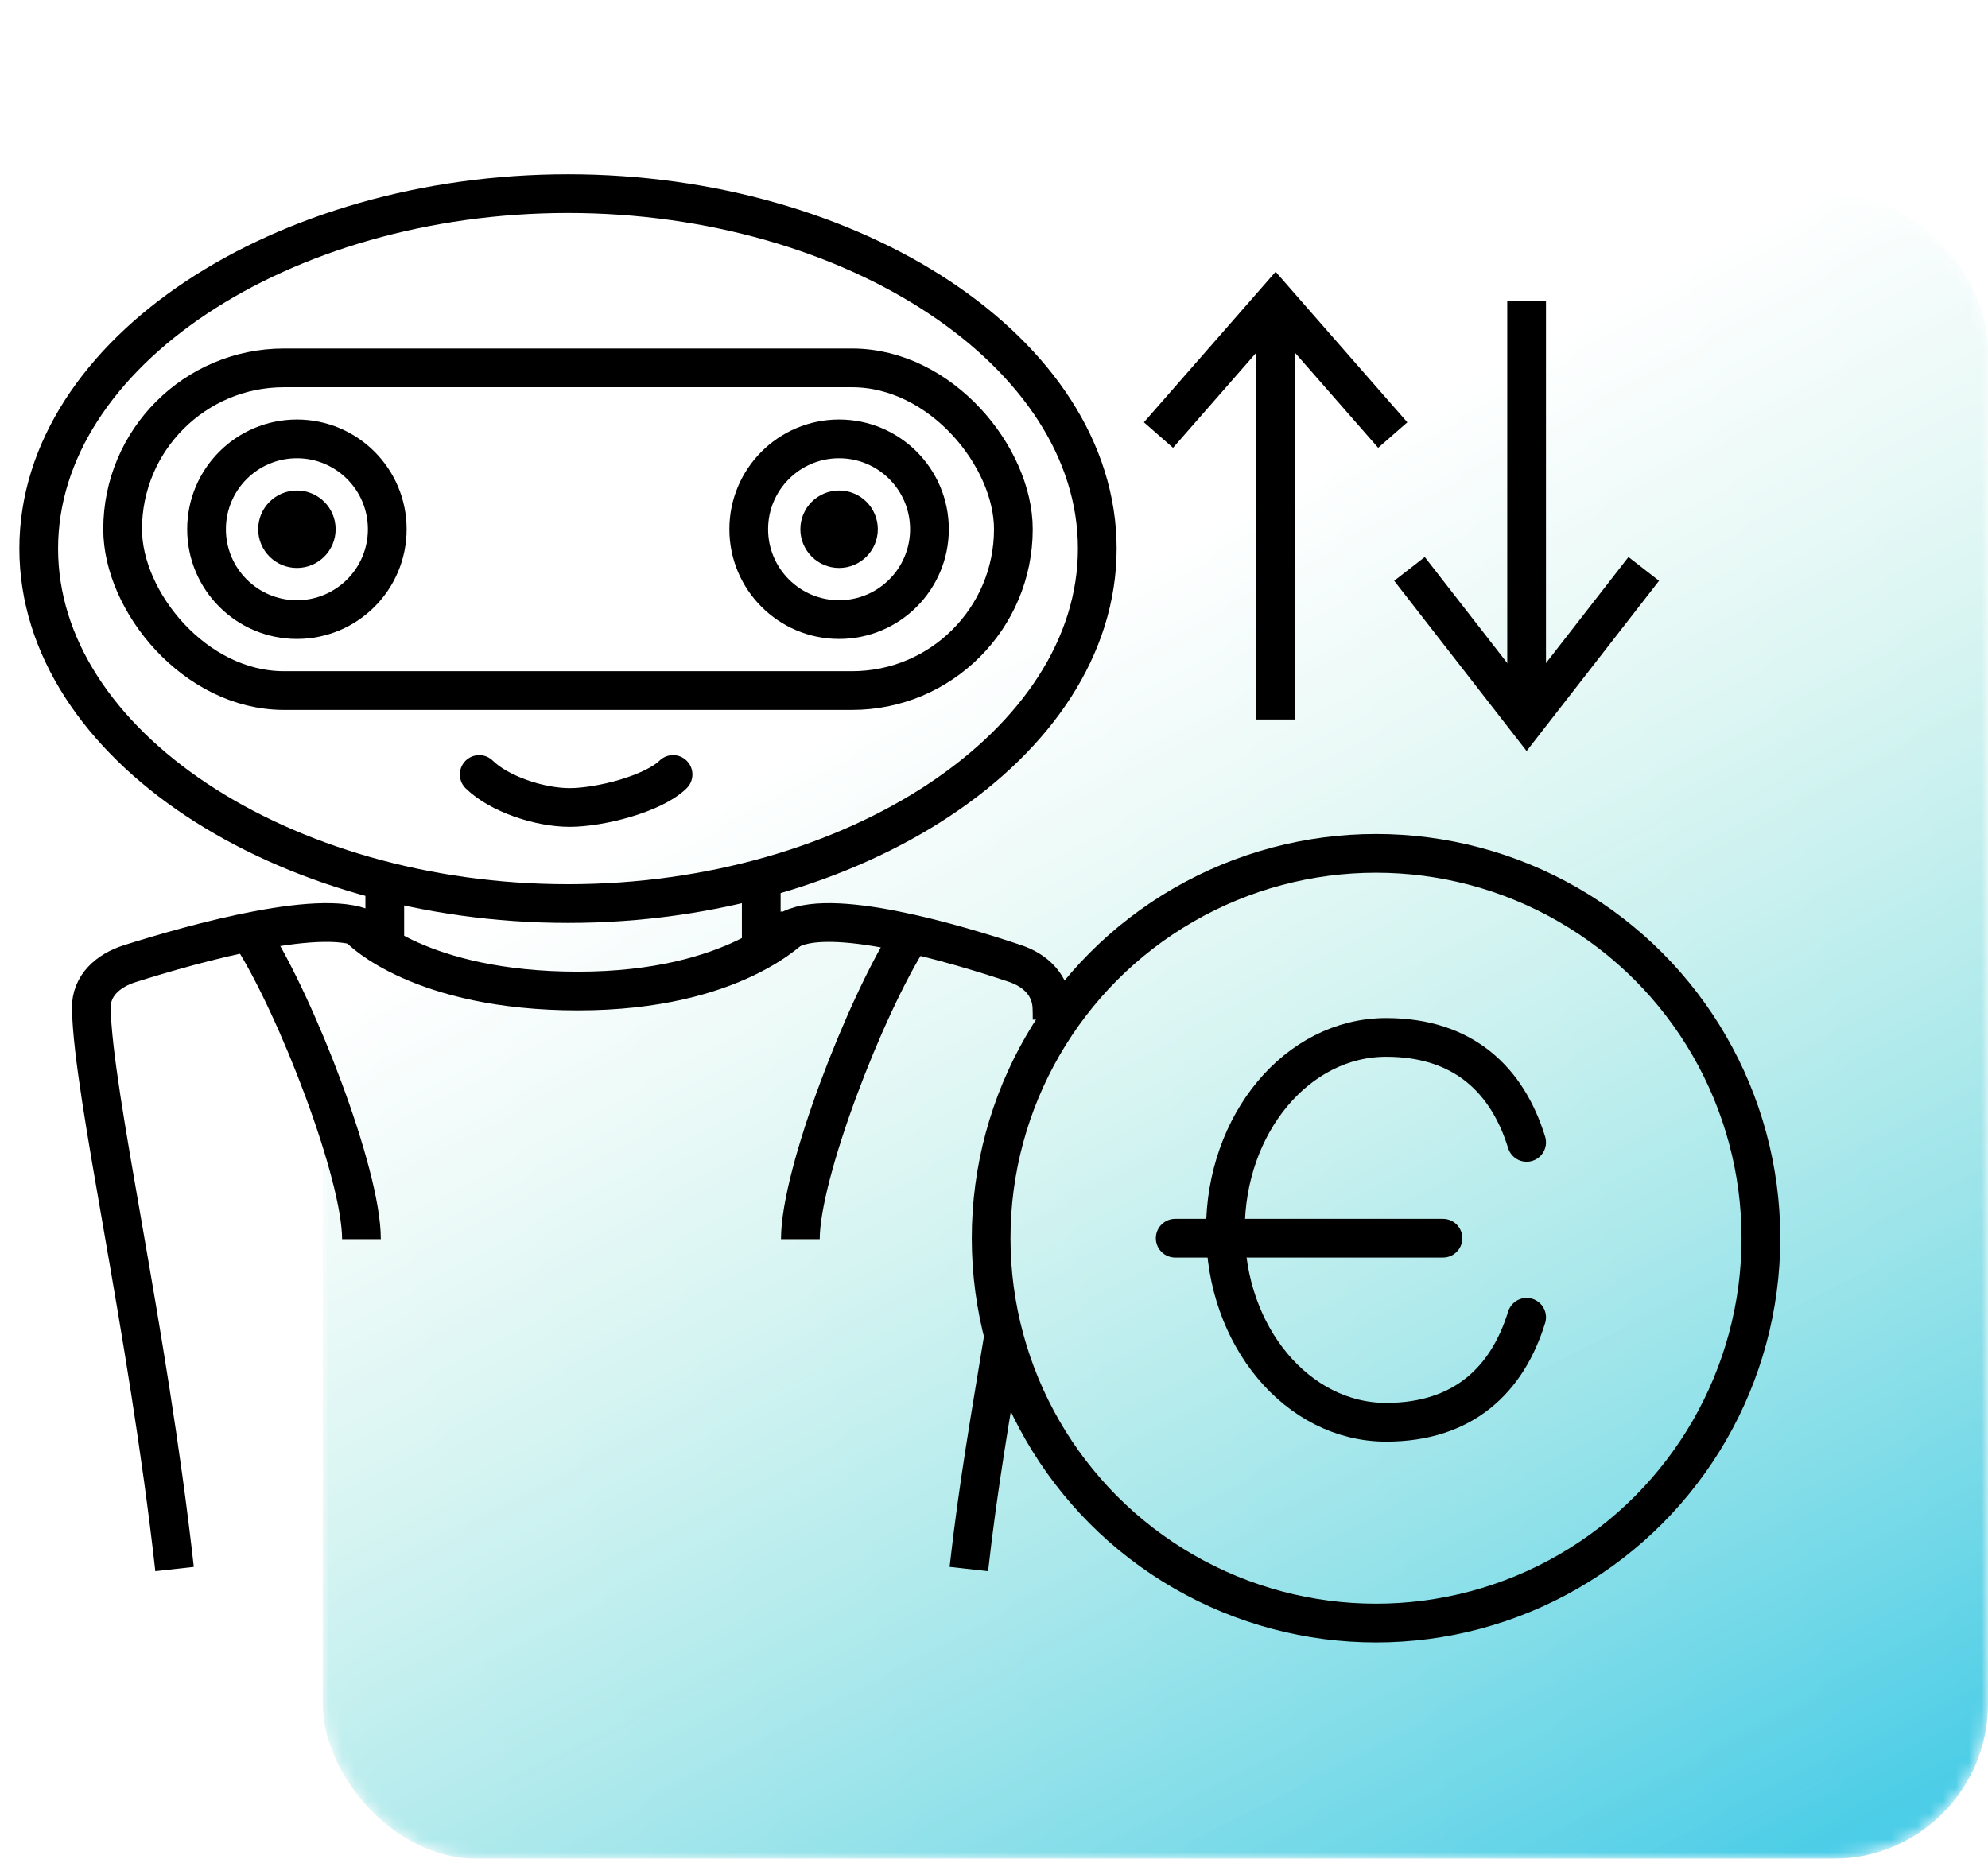 <svg width="154" height="144" viewBox="0 0 154 144" fill="none" xmlns="http://www.w3.org/2000/svg">
<mask id="mask0_2769_1479" style="mask-type:alpha" maskUnits="userSpaceOnUse" x="25" y="15" width="129" height="129">
<rect x="25" y="15" width="129" height="129" rx="12" fill="url(#paint0_linear_2769_1479)"/>
</mask>
<g mask="url(#mask0_2769_1479)">
<rect x="25" y="15" width="129" height="129" rx="12" fill="url(#paint1_linear_2769_1479)"/>
</g>
<circle cx="106.593" cy="95.926" r="29.815" stroke="black" stroke-width="3"/>
<path d="M111.778 95.926L91.037 95.926" stroke="black" stroke-width="3" stroke-linecap="round"/>
<path d="M118.26 88.502C116.771 83.675 113.373 80.37 107.378 80.37C100.501 80.37 94.926 87.045 94.926 95.278C94.926 103.511 100.501 110.185 107.378 110.185C113.373 110.185 116.771 106.881 118.26 102.054" stroke="black" stroke-width="3" stroke-linecap="round"/>
<path d="M98.815 23.333L98.815 55.741" stroke="black" stroke-width="3"/>
<path d="M118.259 55.741L118.259 23.333" stroke="black" stroke-width="3"/>
<path d="M89.741 33.704L98.815 23.333L107.889 33.704" stroke="black" stroke-width="3"/>
<path d="M109.185 44.074L118.259 55.741L127.333 44.074" stroke="black" stroke-width="3"/>
<path d="M13.523 121.556C11.411 102.671 7.212 84.877 7.074 78.118C7.039 76.355 8.375 75.187 10.056 74.656C14.961 73.105 25.485 70.138 28.574 72.14" stroke="black" stroke-width="3"/>
<path d="M75.051 121.556C75.784 115.002 76.769 109.495 77.747 103.5M61 72.14C64.081 70.144 73.982 73.088 78.626 74.642C80.239 75.182 81.419 76.346 81.487 78.045C81.5 78.379 81.505 78.706 81.503 79" stroke="black" stroke-width="3"/>
<path d="M85 42.5C85 57.688 66.117 70 44 70C21.883 70 3 57.688 3 42.5C3 27.312 21.883 15 44 15C66.117 15 85 27.312 85 42.5Z" stroke="black" stroke-width="3"/>
<rect x="9.5" y="28.5" width="69" height="25" rx="12.5" stroke="black" stroke-width="3"/>
<path d="M52.138 60C50.606 61.506 46.48 62.556 44.13 62.556C41.78 62.556 38.654 61.506 37.122 60" stroke="black" stroke-width="3" stroke-linecap="round" stroke-linejoin="round"/>
<path d="M27.926 71.991C27.926 71.991 32.522 76.778 44.778 76.778C57.034 76.778 61.63 71.593 61.63 71.593" stroke="black" stroke-width="3"/>
<path d="M58.97 73.5L58.97 68.5" stroke="black" stroke-width="3"/>
<path d="M29.807 73.5L29.807 68.5" stroke="black" stroke-width="3"/>
<path d="M19.5 72.5C23 78 28 90.93 28 96" stroke="black" stroke-width="3"/>
<path d="M70.5 72.5C67 78 62 90.93 62 96" stroke="black" stroke-width="3"/>
<circle cx="23" cy="41" r="3" fill="black"/>
<circle cx="23" cy="41" r="7" stroke="black" stroke-width="3"/>
<circle cx="65" cy="41" r="3" fill="black"/>
<circle cx="65" cy="41" r="7" stroke="black" stroke-width="3"/>
<defs>
<linearGradient id="paint0_linear_2769_1479" x1="84" y1="45.5" x2="138.5" y2="144" gradientUnits="userSpaceOnUse">
<stop stop-color="#D9D9D9" stop-opacity="0"/>
<stop offset="1" stop-color="#737373"/>
</linearGradient>
<linearGradient id="paint1_linear_2769_1479" x1="106" y1="57.5" x2="154" y2="154" gradientUnits="userSpaceOnUse">
<stop stop-color="#8BE1D3"/>
<stop offset="1" stop-color="#42CAEB"/>
</linearGradient>
</defs>
</svg>
